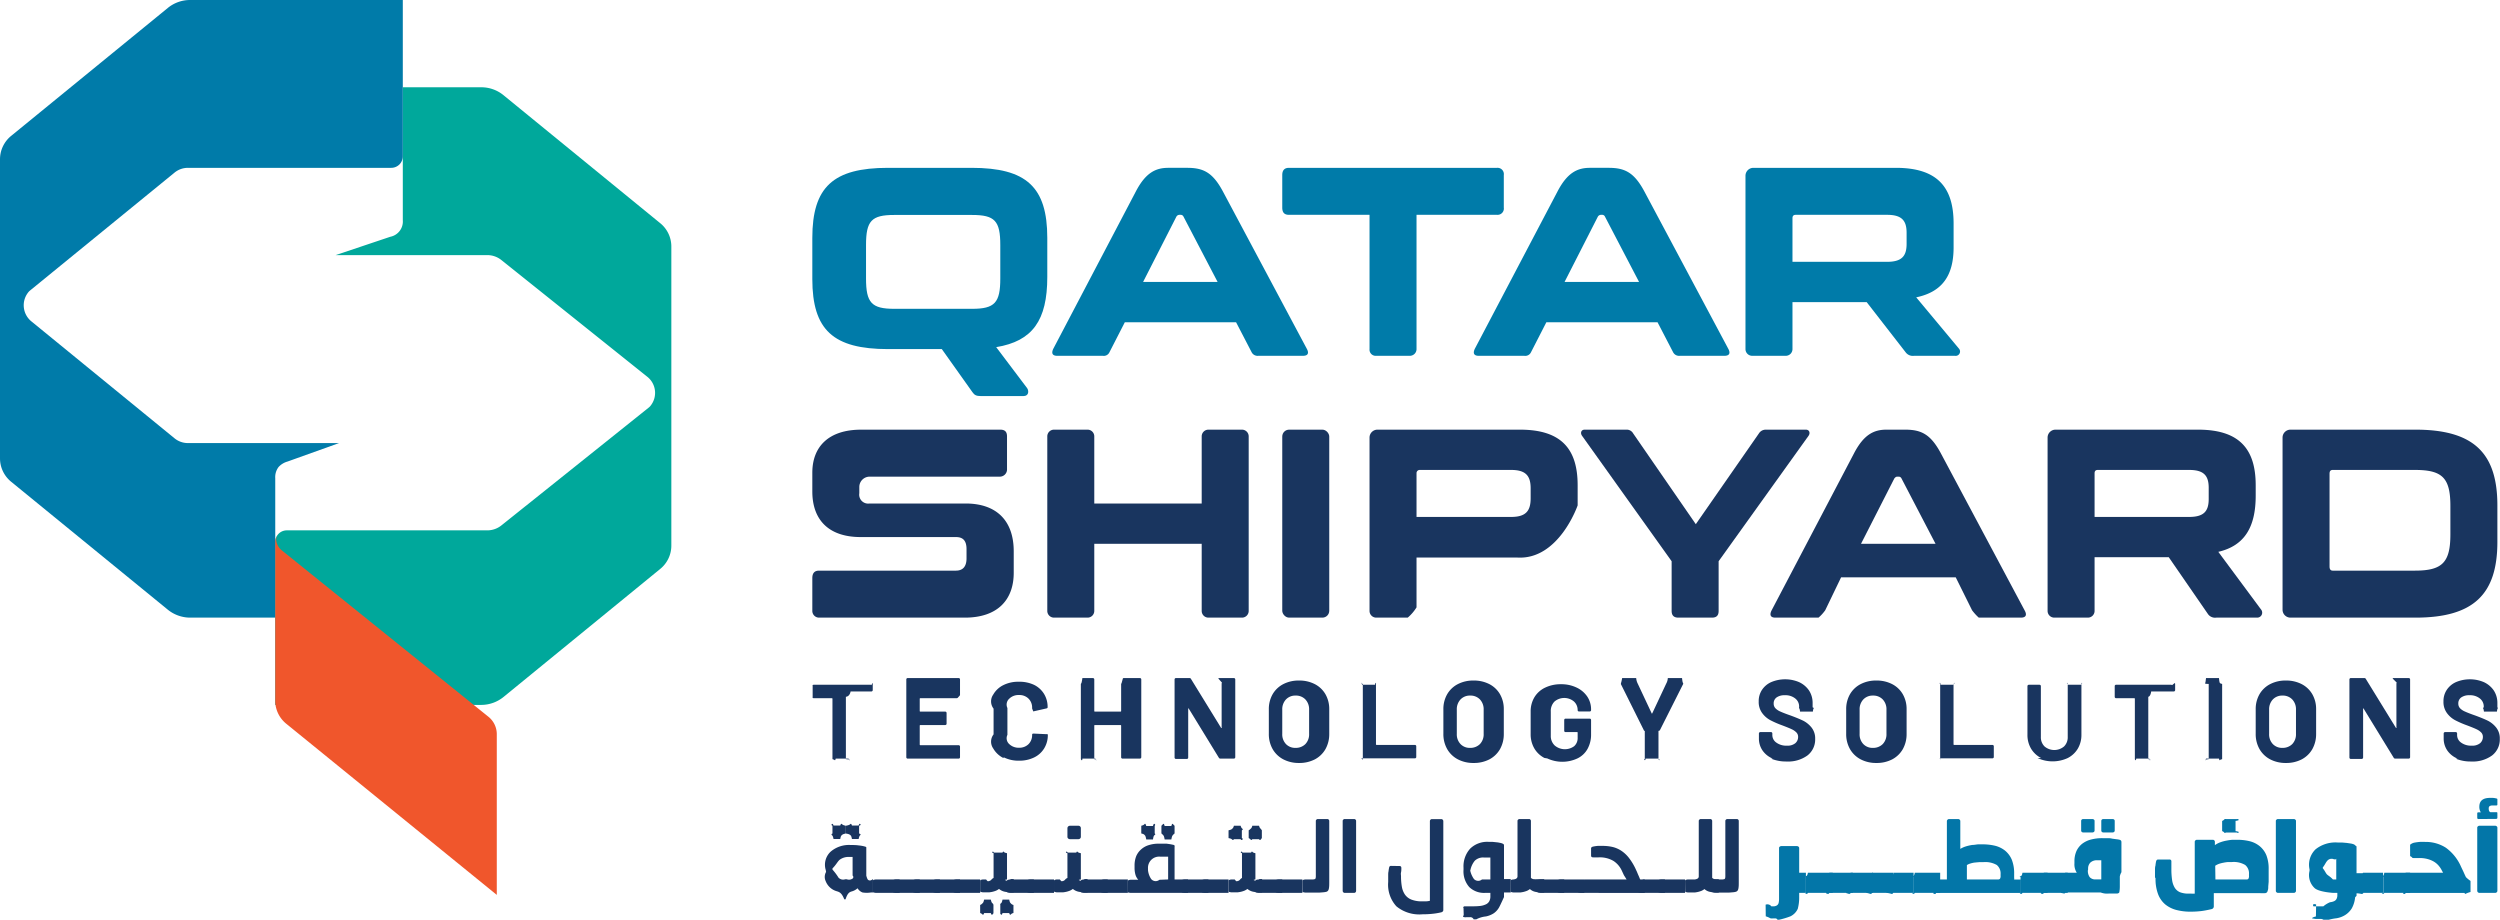 <svg xmlns="http://www.w3.org/2000/svg" viewBox="0 0 372.39 137"><defs><style>.cls-1{fill:#19355f;}.cls-2{fill:#007ba9;}.cls-3{fill:#0376a8;}.cls-4{fill:#00a89b;}.cls-5{fill:#f0562c;}</style></defs><title>Asset 1</title><g id="Layer_2" data-name="Layer 2"><g id="Layer_1-2" data-name="Layer 1"><path class="cls-1" d="M129.94,101.74a.2.2,0,0,1,.06.14v.92a.21.21,0,0,1-.2.2h-3.1s-.09.73-.7.79v9.29c.61.06.59.1.56.14s-.09.06-.15-.22h-1.93c-.06.28-.11.26-.14.22a2.05,2.05,0,0,0-.34-.14v-9a.09.09,0,0,0-.08-.08h-2.73a.2.2,0,0,1-.14-.06.22.22,0,0,1,0-.14v-1.6a.22.22,0,0,1,0-.14.2.2,0,0,1,.14-.06h8.47a.18.18,0,0,1,.14.06"></path><path class="cls-1" d="M142.66,103.94a.2.2,0,0,1-.14.06h-5.44a.09.09,0,0,0-.08.08v1.84a.09.09,0,0,0,.08.08h3.71a.2.2,0,0,1,.15.06.18.18,0,0,1,.06.14v1.6a.18.18,0,0,1-.06.14.2.2,0,0,1-.15.06h-3.71a.09.09,0,0,0-.08.08v2.84a.09.09,0,0,0,.08.08h5.71a.21.21,0,0,1,.21.21v1.58a.2.2,0,0,1-.06.15.18.18,0,0,1-.14.06h-7.6a.18.18,0,0,1-.14-.06.2.2,0,0,1-.06-.15V101.21a.2.2,0,0,1,.06-.15.18.18,0,0,1,.14-.06h7.6a.18.18,0,0,1,.14.06.2.2,0,0,1,.06.15v2.28a.18.18,0,0,1-.06.14"></path><path class="cls-1" d="M149.46,112.91a3.58,3.58,0,0,1-1.51-1.42,1.76,1.76,0,0,1,.05-2.1v-3.83a1.76,1.76,0,0,1-.05-2.1,3.5,3.5,0,0,1,1.51-1.41,4.93,4.93,0,0,1,2.27-.5A5.12,5.12,0,0,1,154,102a3.6,3.6,0,0,1,1.51,1.35,3.73,3.73,0,0,1,.54,2c0,.1-.07.16-.2.18l-1.94.44h0c-.11-.32-.17-.38-.17-.51a1.87,1.87,0,0,0-.54-1.4,1.9,1.9,0,0,0-1.41-.53,1.94,1.94,0,0,0-1.44.53,1.18,1.18,0,0,0-.29,1.4v4a1.17,1.17,0,0,0,.29,1.39,2,2,0,0,0,1.44.53,1.94,1.94,0,0,0,1.41-.53,1.88,1.88,0,0,0,.54-1.39c0-.13.07-.19.2-.19l1.94.09a.19.19,0,0,1,.14,0,.14.14,0,0,1,.06.11,3.77,3.77,0,0,1-.54,2,3.56,3.56,0,0,1-1.51,1.36,5,5,0,0,1-2.24.48,4.93,4.93,0,0,1-2.27-.5"></path><path class="cls-1" d="M167.26,101.06a.18.18,0,0,1,.14-.06h2.39a.21.21,0,0,1,.21.21v11.58a.21.21,0,0,1-.21.21h-2.58a.2.2,0,0,1-.15-.06.2.2,0,0,1-.06-.14v-4.72a.09.09,0,0,0-.08-.08h-3.84a.09.09,0,0,0-.08.08v5s.35.1.31.14-.08.06-.14-.22h-1.94c0,.28-.1.26-.14.22l-.09-.14v-11.2s.06-.1.09-.14a5.93,5.93,0,0,0,.14-.74h1.56a.21.21,0,0,1,.21.21v4.71a.09.09,0,0,0,.08.08h3.84a.09.09,0,0,0,.08-.08v-4a.2.2,0,0,1,.06-.14"></path><path class="cls-1" d="M181.47,101.06a.2.2,0,0,1,.14-.06h2.18a.21.21,0,0,1,.21.21v11.58a.21.21,0,0,1-.21.21h-2a.26.26,0,0,1-.24-.14l-4.49-7.33s0,0-.07,0,0,0,0,.08l0,7.23a.2.2,0,0,1-.06.15.2.2,0,0,1-.14.06h-1.62a.21.21,0,0,1-.21-.21V101.21a.21.21,0,0,1,.21-.21h2a.24.24,0,0,1,.24.14l4.49,7.3s0,0,.07,0,0,0,0-.07l0-6.53a.2.2,0,0,1,.06-.14"></path><path class="cls-1" d="M194.45,110.83a2.09,2.09,0,0,0,.55-1.52v-3.59a2.13,2.13,0,0,0-.55-1.53,1.93,1.93,0,0,0-1.46-.58,1.9,1.9,0,0,0-1.44.58,2.13,2.13,0,0,0-.55,1.53v3.59a2.09,2.09,0,0,0,.55,1.52,1.89,1.89,0,0,0,1.44.57,2,2,0,0,0,1.46-.57m-3.31,2.27a3.94,3.94,0,0,1-1.58-1.53,4.51,4.51,0,0,1-.56-2.26v-3.66a4.42,4.42,0,0,1,.56-2.23,3.89,3.89,0,0,1,1.58-1.51,4.94,4.94,0,0,1,2.35-.54,5,5,0,0,1,2.37.54,3.89,3.89,0,0,1,1.58,1.51,4.42,4.42,0,0,1,.56,2.23v3.66a4.57,4.57,0,0,1-.56,2.27,3.94,3.94,0,0,1-1.58,1.53,5,5,0,0,1-2.37.54,4.94,4.94,0,0,1-2.35-.55"></path><path class="cls-1" d="M203.06,113.22a.18.18,0,0,1-.06-.14v-11.2s-.3-.1-.26-.14.09-.06.14.26h1.94c.06-.32.1-.3.14-.26a.25.25,0,0,1,0,.14v9a.09.09,0,0,0,.08.08h5.71a.2.2,0,0,1,.15.06.18.18,0,0,1,.06.14v1.6a.18.18,0,0,1-.06.14.2.2,0,0,1-.15.06h-7.91a.2.2,0,0,1-.14-.06"></path><path class="cls-1" d="M220.45,110.83a2.09,2.09,0,0,0,.55-1.52v-3.59a2.13,2.13,0,0,0-.55-1.53,1.93,1.93,0,0,0-1.46-.58,1.9,1.9,0,0,0-1.44.58,2.13,2.13,0,0,0-.55,1.53v3.59a2.09,2.09,0,0,0,.55,1.52,1.89,1.89,0,0,0,1.44.57,2,2,0,0,0,1.46-.57m-3.31,2.27a3.94,3.94,0,0,1-1.58-1.53,4.51,4.51,0,0,1-.56-2.26v-3.66a4.42,4.42,0,0,1,.56-2.23,3.89,3.89,0,0,1,1.58-1.51,4.94,4.94,0,0,1,2.35-.54,5,5,0,0,1,2.37.54,3.89,3.89,0,0,1,1.58,1.51,4.42,4.42,0,0,1,.56,2.23v3.66a4.57,4.57,0,0,1-.56,2.27,3.94,3.94,0,0,1-1.58,1.53,5,5,0,0,1-2.37.54,4.94,4.94,0,0,1-2.35-.55"></path><path class="cls-1" d="M230.05,112.9a3.72,3.72,0,0,1-1.51-1.43,4.16,4.16,0,0,1-.54-2.13V106a4.09,4.09,0,0,1,.56-2.14,3.74,3.74,0,0,1,1.59-1.43,5.29,5.29,0,0,1,2.37-.51,5.22,5.22,0,0,1,2.33.5,3.91,3.91,0,0,1,1.59,1.35,3.41,3.41,0,0,1,.56,1.9v.11a.18.18,0,0,1-.06.14.2.2,0,0,1-.15.06H235.2a.2.2,0,0,1-.14-.06.18.18,0,0,1-.06-.14v0a1.71,1.71,0,0,0-.54-1.28,2.25,2.25,0,0,0-2.91,0A2,2,0,0,0,231,106v3.6a1.92,1.92,0,0,0,.59,1.45,2.34,2.34,0,0,0,2.89.1,1.6,1.6,0,0,0,.52-1.27v-.75a.07.07,0,0,0-.08-.08h-1.74a.18.18,0,0,1-.13-.06.25.25,0,0,1-.05-.15v-1.58a.25.25,0,0,1,.05-.15.18.18,0,0,1,.13-.06h3.64a.18.18,0,0,1,.13.06.25.25,0,0,1,.05.15v2.11a4.38,4.38,0,0,1-.53,2.19,3.41,3.41,0,0,1-1.5,1.41,5.31,5.31,0,0,1-4.5,0"></path><path class="cls-1" d="M244.93,113.21s-.06-.09.07-.15v-4.19c-.13,0-.13-.07-.14-.1l-3.41-6.85a.22.22,0,0,1,0-.1c0-.09.06-.14.18-.82h2.09a2.14,2.14,0,0,0,.23.83l2.07,4.41c0,.07.07.07.1,0l2.07-4.41a1.84,1.84,0,0,0,.24-.83h2.12c.07.68.13.7.15.74a.19.19,0,0,1,0,.18l-3.45,6.85s0,.06-.21.1v4.19c.19.06.17.11.14.15s-.09.05-.15-.21h-1.92c0,.26-.1.24-.14.21"></path><path class="cls-1" d="M264.07,113a3.39,3.39,0,0,1-1.53-1.21A3.13,3.13,0,0,1,262,110v-.75a.21.21,0,0,1,.2-.2h1.61a.16.16,0,0,1,.13.06.18.18,0,0,1,.06.14v.25a1.36,1.36,0,0,0,.59,1.11,2.48,2.48,0,0,0,1.58.46,1.82,1.82,0,0,0,1.26-.37,1.22,1.22,0,0,0,.41-.92.93.93,0,0,0-.25-.67,2.33,2.33,0,0,0-.69-.48c-.29-.14-.76-.33-1.39-.57a14.59,14.59,0,0,1-1.8-.78,3.61,3.61,0,0,1-1.24-1.09,2.76,2.76,0,0,1-.5-1.7,3,3,0,0,1,.49-1.73,3.2,3.2,0,0,1,1.36-1.15,5.33,5.33,0,0,1,4.17,0,3.64,3.64,0,0,1,1.48,1.25,3.36,3.36,0,0,1,.53,1.87v.63s.22.1.18.14-.09.06-.14.5h-1.91c-.05-.44-.1-.46-.14-.5s0-.14,0-.14v-.13a1.5,1.5,0,0,0-.57-1.18,2.31,2.31,0,0,0-1.57-.49,2,2,0,0,0-1.22.33,1.07,1.07,0,0,0-.43.91,1,1,0,0,0,.25.69,2.24,2.24,0,0,0,.77.51q.5.23,1.56.6c.78.29,1.4.55,1.85.77a3.82,3.82,0,0,1,1.21,1,2.59,2.59,0,0,1,.54,1.7,3,3,0,0,1-1.15,2.46,4.87,4.87,0,0,1-3.1.9,5.88,5.88,0,0,1-2.31-.42"></path><path class="cls-1" d="M280.45,110.83a2.09,2.09,0,0,0,.55-1.52v-3.59a2.13,2.13,0,0,0-.55-1.53,1.93,1.93,0,0,0-1.46-.58,1.9,1.9,0,0,0-1.44.58,2.13,2.13,0,0,0-.55,1.53v3.59a2.09,2.09,0,0,0,.55,1.52,1.89,1.89,0,0,0,1.44.57,2,2,0,0,0,1.46-.57m-3.31,2.27a3.94,3.94,0,0,1-1.58-1.53,4.51,4.51,0,0,1-.56-2.26v-3.66a4.42,4.42,0,0,1,.56-2.23,3.89,3.89,0,0,1,1.58-1.51,4.94,4.94,0,0,1,2.35-.54,5,5,0,0,1,2.37.54,3.89,3.89,0,0,1,1.58,1.51,4.42,4.42,0,0,1,.56,2.23v3.66a4.57,4.57,0,0,1-.56,2.27,3.94,3.94,0,0,1-1.58,1.53,5,5,0,0,1-2.37.54,4.94,4.94,0,0,1-2.35-.55"></path><path class="cls-1" d="M289.06,113.22a.18.18,0,0,1-.06-.14v-11.2s-.11-.1-.07-.14.09-.06.14.26H291c.06-.32.1-.3.14-.26s-.15.14-.15.14v9a.09.09,0,0,0,.08.08h5.71a.2.2,0,0,1,.15.06.18.18,0,0,1,.06.14v1.6a.18.18,0,0,1-.06.14.2.2,0,0,1-.15.06h-7.72a.2.2,0,0,1-.14-.06"></path><path class="cls-1" d="M304.05,112.92a3.72,3.72,0,0,1-1.51-1.4,4,4,0,0,1-.54-2.08V102.2a.21.21,0,0,1,.2-.2h1.6a.2.2,0,0,1,.14.06.18.18,0,0,1,.06.14v7.57a1.9,1.9,0,0,0,.55,1.42,2.25,2.25,0,0,0,2.9,0,1.9,1.9,0,0,0,.55-1.42v-7.89s-.16-.1-.12-.14.09-.06.14.26H310c.06-.32.1-.3.14-.26s-.1.14-.1.14v7.56a4,4,0,0,1-.54,2.08,3.72,3.72,0,0,1-1.51,1.4,5.36,5.36,0,0,1-4.48,0"></path><path class="cls-1" d="M323.94,101.74a.2.2,0,0,1,.06.14v.92a.21.21,0,0,1-.2.2h-3.37s-.08.73-.43.79v9.29c.35.06.33.1.29.14s-.09.06-.14-.22h-1.94c-.06.28-.1.26-.14.22a.43.43,0,0,1-.07-.14v-9a.09.09,0,0,0-.08-.08h-2.73a.16.16,0,0,1-.13-.06.18.18,0,0,1-.06-.14v-1.6a.18.18,0,0,1,.06-.14.16.16,0,0,1,.13-.06h8.2a.2.2,0,0,1,.15.06"></path><path class="cls-1" d="M328.46,113.22s-.06-.08.54-.14v-11.2c-.6,0-.58-.1-.54-.14s.08-.06.14-.74h1.93c.06.68.11.7.15.74s.05.09.32.14v11.2c-.27.06-.29.1-.32.14s-.09.06-.15-.22H328.6c-.06.28-.11.26-.14.22"></path><path class="cls-1" d="M341.45,110.83a2.09,2.09,0,0,0,.55-1.52v-3.59a2.13,2.13,0,0,0-.55-1.53,1.93,1.93,0,0,0-1.46-.58,1.9,1.9,0,0,0-1.44.58,2.13,2.13,0,0,0-.55,1.53v3.59a2.09,2.09,0,0,0,.55,1.52,1.89,1.89,0,0,0,1.44.57,2,2,0,0,0,1.46-.57m-3.31,2.27a3.94,3.94,0,0,1-1.58-1.53,4.51,4.51,0,0,1-.56-2.26v-3.66a4.42,4.42,0,0,1,.56-2.23,3.89,3.89,0,0,1,1.58-1.51,4.94,4.94,0,0,1,2.35-.54,5,5,0,0,1,2.37.54,3.89,3.89,0,0,1,1.58,1.51,4.42,4.42,0,0,1,.56,2.23v3.66a4.57,4.57,0,0,1-.56,2.27,3.94,3.94,0,0,1-1.58,1.53,5,5,0,0,1-2.37.54,4.94,4.94,0,0,1-2.35-.55"></path><path class="cls-1" d="M356.39,101.06a.17.17,0,0,1,.14-.06h2.26a.21.21,0,0,1,.21.21v11.58a.21.21,0,0,1-.21.21h-2a.26.26,0,0,1-.24-.14l-4.49-7.33s0,0-.06,0,0,0,0,.08l0,7.23a.21.21,0,0,1-.07.15.2.2,0,0,1-.14.06h-1.62a.21.21,0,0,1-.21-.21V101.21a.21.21,0,0,1,.21-.21h2a.24.24,0,0,1,.24.14l4.49,7.3s0,0,.06,0,0,0,0-.07l0-6.53a.2.2,0,0,1,.06-.14"></path><path class="cls-1" d="M366.07,113a3.39,3.39,0,0,1-1.53-1.21A3.13,3.13,0,0,1,364,110v-.75a.21.21,0,0,1,.2-.2h1.61a.16.16,0,0,1,.13.06.18.18,0,0,1,.06.14v.25a1.36,1.36,0,0,0,.59,1.11,2.48,2.48,0,0,0,1.58.46,1.82,1.82,0,0,0,1.26-.37,1.22,1.22,0,0,0,.41-.92.93.93,0,0,0-.25-.67,2.33,2.33,0,0,0-.69-.48c-.29-.14-.76-.33-1.39-.57a14.59,14.59,0,0,1-1.8-.78,3.61,3.61,0,0,1-1.24-1.09,2.76,2.76,0,0,1-.5-1.7,3,3,0,0,1,.49-1.73,3.2,3.2,0,0,1,1.36-1.15,5.33,5.33,0,0,1,4.17,0,3.64,3.64,0,0,1,1.48,1.25,3.36,3.36,0,0,1,.53,1.87v.63s.11.1.07.14-.08.06-.14.5H370c-.06-.44-.1-.46-.14-.5s.11-.14.11-.14v-.13a1.5,1.5,0,0,0-.57-1.18,2.31,2.31,0,0,0-1.57-.49,2,2,0,0,0-1.22.33,1.07,1.07,0,0,0-.43.91,1,1,0,0,0,.25.69,2.24,2.24,0,0,0,.77.51q.5.23,1.56.6c.78.29,1.4.55,1.85.77a3.82,3.82,0,0,1,1.21,1,2.59,2.59,0,0,1,.54,1.7,3,3,0,0,1-1.15,2.46,4.87,4.87,0,0,1-3.1.9,5.88,5.88,0,0,1-2.31-.42"></path><path class="cls-2" d="M129,41.49c0,3.6.82,4.51,4.2,4.51h11.6c3.38,0,4.2-.91,4.2-4.51v-5c0-3.6-.82-4.47-4.2-4.47H133.2c-3.38,0-4.2.87-4.2,4.47ZM144.72,25C152.89,25,156,27.85,156,35.44v5.82c0,6.47-2.2,9.56-7.61,10.45L153,57.82c.24.33.32,1.18-.57,1.18h-6.27c-.77,0-1-.16-1.3-.57L140.29,52h-8C124.11,52,121,49.15,121,41.56V35.44C121,27.85,124.11,25,132.28,25Z"></path><path class="cls-2" d="M170.27,42h11.1l-5.08-9.73a.45.45,0,0,0-.42-.27h-.19a.53.53,0,0,0-.45.27Zm6.57-17c2.4,0,3.8.68,5.32,3.52l12.48,23.4c.36.64.24,1.08-.56,1.08h-6.64a1,1,0,0,1-1-.53L184.12,48H167.55l-2.29,4.47a.93.93,0,0,1-1,.53h-6.79c-.76,0-.88-.44-.56-1.08l12.28-23.4c1.48-2.84,3-3.52,4.84-3.52Z"></path><path class="cls-2" d="M223,25a.94.94,0,0,1,1,1.08v4.84A.94.94,0,0,1,223,32H211V52a1,1,0,0,1-1,1H205a.92.92,0,0,1-1-1V32H192c-.71,0-1-.37-1-1.08V26.08c0-.71.32-1.08,1-1.08Z"></path><path class="cls-2" d="M233.05,42h11.1l-5.08-9.73a.44.44,0,0,0-.42-.27h-.18a.55.55,0,0,0-.46.27Zm6.57-17c2.4,0,3.8.68,5.32,3.52l12.48,23.4c.36.64.24,1.08-.56,1.08h-6.64a1,1,0,0,1-1-.53L246.9,48H230.34l-2.29,4.47a.94.94,0,0,1-1,.53h-6.79c-.76,0-.88-.44-.56-1.08L232,28.52c1.48-2.84,3-3.52,4.84-3.52Z"></path><path class="cls-2" d="M267,39h14.09c2.19,0,2.91-.85,2.91-2.67V34.67c0-1.82-.72-2.67-2.91-2.67H267.48c-.32,0-.48.16-.48.5Zm15.41-14c6.16,0,8.59,2.88,8.59,8.28v3.57c0,4.11-1.62,6.62-5.57,7.44l6.36,7.63A.65.65,0,0,1,291.2,53h-6.08a1.33,1.33,0,0,1-1.26-.52L278.05,45H267v7a1,1,0,0,1-1,1h-5a1,1,0,0,1-1-1V26.18A1.18,1.18,0,0,1,261.18,25Z"></path><path class="cls-1" d="M149,64c.71,0,1,.34,1,1v5A1.07,1.07,0,0,1,148.94,71h-19.4A1.54,1.54,0,0,0,128,72.54v.93A1.33,1.33,0,0,0,129.51,75h14.32c4.65,0,7.17,2.6,7.17,7.12v3.2c0,4-2.37,6.68-7.29,6.68H122a1,1,0,0,1-1-1V86.11c0-.77.36-1.11,1-1.11h20.38c1.11,0,1.59-.68,1.59-1.84V81.79c0-1.19-.48-1.79-1.55-1.79H128.21c-4.69,0-7.21-2.48-7.21-6.8V70.41c0-3.85,2.4-6.41,7.29-6.41Z"></path><path class="cls-1" d="M162,64a1,1,0,0,1,1,1V75h16V65a1,1,0,0,1,1-1h5a1,1,0,0,1,1,1V91a1,1,0,0,1-1,1h-5a1,1,0,0,1-1-1V81H163V91a1,1,0,0,1-1,1h-5a1,1,0,0,1-1-1V65a1,1,0,0,1,1-1Z"></path><rect class="cls-1" x="191" y="64" width="7" height="28" rx="1.02"></rect><path class="cls-1" d="M211,77h14.09c2.19,0,2.91-.88,2.91-2.78V72.74c0-1.86-.72-2.74-2.91-2.74H211.47a.47.47,0,0,0-.47.47Zm15.41-13c6.16,0,8.59,2.88,8.59,8.28v3s-2.8,8.15-9,7.77H211v7.42A6.46,6.46,0,0,1,209.69,92H205a1,1,0,0,1-1-1V65.18A1.18,1.18,0,0,1,205.18,64Z"></path><path class="cls-1" d="M242.27,64a1.09,1.09,0,0,1,1,.56l9.33,13.52L262,64.56A1.2,1.2,0,0,1,263,64h6c.5,0,.7.48.39.92L256,83.6V91c0,.68-.31,1-1,1h-5c-.7,0-1-.36-1-1V83.6L235.66,64.92c-.31-.44-.12-.92.38-.92Z"></path><path class="cls-1" d="M277.21,81h11.1l-5.07-9.73a.46.46,0,0,0-.42-.27h-.19c-.19,0-.3.08-.46.27Zm6.57-17c2.4,0,3.8.68,5.32,3.52l12.48,23.4c.36.64.24,1.08-.56,1.08h-6.27a7.41,7.41,0,0,1-1-1.1L291.32,86H274.24l-2.36,4.9a6,6,0,0,1-1,1.1h-6.43c-.76,0-.88-.44-.56-1.08l12.28-23.4c1.48-2.84,3-3.52,4.84-3.52Z"></path><path class="cls-1" d="M312,77h14.09c2.19,0,2.91-.85,2.91-2.67V72.67c0-1.82-.72-2.67-2.91-2.67H312.48c-.32,0-.48.16-.48.5Zm15.41-13c6.16,0,8.59,2.88,8.59,8.28v1.55c0,4.63-1.62,7.45-5.57,8.37l6.36,8.58A.74.74,0,0,1,336.2,92h-6.08a1.29,1.29,0,0,1-1.27-.59L323.05,83H312v8a1,1,0,0,1-1,1h-5a1,1,0,0,1-1-1V65.18A1.18,1.18,0,0,1,306.18,64Z"></path><path class="cls-1" d="M347,84.39c0,.41.16.61.48.61h12.23c4.09,0,5.29-1.21,5.29-5.42v-4.2c0-4.21-1.2-5.38-5.29-5.38H347.48c-.32,0-.48.16-.48.57ZM359.8,64c8.66,0,12.2,3.48,12.2,11.28v5.44c0,7.8-3.54,11.28-12.2,11.28H341.18A1.18,1.18,0,0,1,340,90.82V65.18A1.18,1.18,0,0,1,341.18,64Z"></path><path class="cls-1" d="M126,123c.54-.1.58-.18.65-.24s.16-.1.25.21h1c.1-.31.18-.28.25-.21s.09.14-.18.24v1.16c.27.09.24.16.18.23s-.15.09-.25.58h-1c-.09-.49-.17-.52-.25-.58s-.11-.14-.65-.23Zm-2,6.53a8.08,8.08,0,0,1,.9,1.2.94.94,0,0,0,1,.24h.23a.89.89,0,0,0,.78-.05.29.29,0,0,0,.09-.5v-2.77c.13,0,0,0-.14,0h-.38a2.16,2.16,0,0,0-1.41.42c-.33.29-.5.71-1.07,1.29Zm0-6.53c-.2-.1-.16-.18-.09-.24s.15-.1.25.21h1c.1-.31.18-.28.26-.21s.11.14.56.24v1.16c-.45.09-.49.16-.57.23s-.16.09-.25.58h-1c-.1-.49-.19-.52-.25-.58s-.11-.14.09-.23Zm-1,6.59a2.66,2.66,0,0,1,.72-2.72,4.18,4.18,0,0,1,3-1c.38,0,.78,0,1.18.06a5,5,0,0,1,.94.17.41.41,0,0,1,.2.1s0,.18,0,.18v4.05s.13.54.28.64.39.15.71-.13h0v2h-.29a4.1,4.1,0,0,1-1.26,0,1.48,1.48,0,0,1-.74-.63,2.08,2.08,0,0,1-.79.45c-.33.1-.67.15-1,1.2h-.19c-.41-1.05-.8-1.1-1.17-1.22a2.49,2.49,0,0,1-1.6-1.49,1.49,1.49,0,0,1,.06-1.37Z"></path><path class="cls-1" d="M130.52,133a1.41,1.41,0,0,1-.35-.05c-.11,0-.17-.07-.17-.14v-1.62c0-.05.06-.1.17-.14a1.41,1.41,0,0,1,.35-.05H134v2Z"></path><path class="cls-1" d="M133.52,133a1.41,1.41,0,0,1-.35-.05c-.11,0-.17-.07-.17-.14v-1.62c0-.05.06-.1.17-.14a1.41,1.41,0,0,1,.35-.05H137v2Z"></path><path class="cls-1" d="M136.52,133a1.41,1.41,0,0,1-.35-.05c-.11,0-.17-.07-.17-.14v-1.62c0-.05.06-.1.17-.14a1.41,1.41,0,0,1,.35-.05H140v2Z"></path><path class="cls-1" d="M139.52,133a1.41,1.41,0,0,1-.35-.05c-.11,0-.17-.07-.17-.14v-1.62c0-.05.06-.1.17-.14a1.41,1.41,0,0,1,.35-.05H143v2Z"></path><path class="cls-1" d="M142.52,133a1.41,1.41,0,0,1-.35-.05c-.11,0-.17-.07-.17-.14v-1.62c0-.05.06-.1.17-.14a1.41,1.41,0,0,1,.35-.05H146v2Z"></path><path class="cls-1" d="M149,134.8a.21.21,0,0,1,.09-.24c.07-.06.15-.1.24-.56h1c.09.46.18.5.24.56a.67.67,0,0,0,.39.24V136a.65.65,0,0,0-.39.21c-.06.07-.15.1-.24-.2h-1c-.09.3-.17.27-.24.2s-.12-.13-.09-.21Zm-3,0a.81.81,0,0,0,.34-.24c.07-.06.15-.1.25-.56h1c.1.46.19.5.26.56a.38.38,0,0,1,.13.24V136a.36.36,0,0,1-.14.21c-.08.07-.16.1-.25-.2h-1c-.1.3-.18.27-.25.2A.75.75,0,0,0,146,136Zm0-3.61c0-.05.05-.1.16-.14a1.06,1.06,0,0,1,.31-.05h.42s.18.27.28.27a1.07,1.07,0,0,0,.27-.07.71.71,0,0,0,.22-.15.81.81,0,0,1,.34-.27v-3.69c-.25-.08-.23-.15-.17-.2s.12-.08.21.11h1.29c.08-.19.15-.16.2-.11s.08.12.47.2V131c-.36.05-.31.09-.23.12a1.07,1.07,0,0,0,.27.09l.29,0c.09,0,.24-.27.24-.27H151v2h-.17a5.82,5.82,0,0,1-1.09-.1,1.91,1.91,0,0,1-.93-.43,2.13,2.13,0,0,1-.44.26,4.16,4.16,0,0,1-.5.16,4.89,4.89,0,0,1-.53.09l-.49,0h-.38a1.06,1.06,0,0,1-.31-.05c-.11,0-.16-.08-.16-.14Z"></path><path class="cls-1" d="M150.52,133a1.41,1.41,0,0,1-.35-.05c-.11,0-.17-.07-.17-.14v-1.62c0-.05.06-.1.17-.14a1.41,1.41,0,0,1,.35-.05H154v2Z"></path><path class="cls-1" d="M153.52,133a1.41,1.41,0,0,1-.35-.05c-.11,0-.17-.07-.17-.14v-1.62c0-.05.06-.1.17-.14a1.41,1.41,0,0,1,.35-.05H157v2Z"></path><path class="cls-1" d="M159,123.37a.36.36,0,0,1,.11-.26.4.4,0,0,1,.27-.11h1.27a.36.36,0,0,1,.25.11.35.35,0,0,1,.1.26v1.27a.33.33,0,0,1-.1.25.37.37,0,0,1-.27.11h-1.25a.39.39,0,0,1-.28-.11.33.33,0,0,1-.1-.25Zm-2,7.82c0-.05.05-.1.16-.14a1.06,1.06,0,0,1,.31-.05h.4s.19.27.29.27a1.19,1.19,0,0,0,.27-.07.66.66,0,0,0,.21-.15.78.78,0,0,1,.36-.27v-3.69c-.27-.08-.24-.15-.19-.2s.13-.08.22.11h1.29c.08-.19.14-.16.2-.11s.08.12.48.2V131c-.37.05-.32.09-.24.12a1.07,1.07,0,0,0,.27.09,1.43,1.43,0,0,0,.29,0c.09,0,.24-.27.24-.27H162v2h-.17a6,6,0,0,1-1.1-.1,1.92,1.92,0,0,1-.92-.43,2.13,2.13,0,0,1-.44.26,4.16,4.16,0,0,1-.5.16,4.89,4.89,0,0,1-.53.09l-.49,0h-.38a1.06,1.06,0,0,1-.31-.05c-.11,0-.16-.08-.16-.14Z"></path><path class="cls-1" d="M161.52,133a1.41,1.41,0,0,1-.35-.05c-.11,0-.17-.07-.17-.14v-1.62c0-.05.06-.1.17-.14a1.41,1.41,0,0,1,.35-.05H165v2Z"></path><path class="cls-1" d="M164.52,133a1.41,1.41,0,0,1-.35-.05c-.11,0-.17-.07-.17-.14v-1.62c0-.05.06-.1.17-.14a1.41,1.41,0,0,1,.35-.05H168v2Z"></path><path class="cls-1" d="M173,123a2.58,2.58,0,0,0,.24-.25c.07-.06.15-.09.24.29h1c.1-.38.18-.35.24-.29a1.32,1.32,0,0,0,.24.25v1.15a1.35,1.35,0,0,0-.24.23c-.06.07-.14.1-.24.66h-1c-.09-.56-.17-.59-.24-.66s-.11-.14-.24-.23Zm1,8v-3.39c-.47,0-.79,0-1.14,0a1.66,1.66,0,0,0-1.86,1.72v.27a2.88,2.88,0,0,0,.47,1.33.87.87,0,0,0,1.23.12Zm-4-8c.39-.1.42-.18.49-.25s.15-.09.25.29h1c.1-.38.19-.35.26-.29s.11.15,0,.25v1.15c.13.09.09.17,0,.23s-.17.1-.26.66h-1c-.1-.56-.18-.59-.25-.66s-.1-.14-.49-.23Zm-2,8.23c0-.05.05-.1.16-.14a1.12,1.12,0,0,1,.31-.05h1.08a1.92,1.92,0,0,1-.41-.72,3.8,3.8,0,0,1-.14-1.09v-.28a3.73,3.73,0,0,1,.25-1.43,2.8,2.8,0,0,1,.73-1,3,3,0,0,1,1.12-.63,4.69,4.69,0,0,1,1.45-.22l.61,0,.61,0,.56.08.44.09a.36.36,0,0,1,.19.11.36.36,0,0,1,0,.19V131h2v2h-8.53a1.12,1.12,0,0,1-.31-.05c-.11,0-.16-.08-.16-.14Z"></path><path class="cls-1" d="M176.52,133a1.41,1.41,0,0,1-.35-.05c-.11,0-.17-.07-.17-.14v-1.62c0-.05.06-.1.17-.14a1.41,1.41,0,0,1,.35-.05H180v2Z"></path><path class="cls-1" d="M179.52,133a1.41,1.41,0,0,1-.35-.05c-.11,0-.17-.07-.17-.14v-1.62c0-.05.06-.1.17-.14a1.41,1.41,0,0,1,.35-.05H183v2Z"></path><path class="cls-1" d="M186,123.68a1.26,1.26,0,0,0,.3-.24c.07-.06.15-.1.24-.44h1c.1.34.18.38.24.44a1.86,1.86,0,0,1,.18.24v1.16c-.08.09-.11.16-.18.23s-.14.09-.24-.07h-1c-.09.16-.17.13-.24.07a.91.91,0,0,0-.3-.23Zm-3,0c.45-.1.48-.18.55-.24s.15-.1.25-.44h1c.1.34.19.38.26.44s.11.14-.08.24v1.16c.19.09.15.16.08.23s-.17.09-.26-.07h-1c-.1.16-.18.13-.25.07s-.1-.14-.55-.23Zm0,7.51c0-.05.05-.1.16-.14a1.06,1.06,0,0,1,.31-.05h.45s.18.27.28.27a1.28,1.28,0,0,0,.28-.07.8.8,0,0,0,.21-.15.87.87,0,0,1,.31-.27v-3.69c-.22-.08-.19-.15-.14-.2s.13-.08.22.11h1.28c.08-.19.15-.16.2-.11s.08.12.44.2V131c-.33.05-.27.09-.19.12a1.14,1.14,0,0,0,.26.09l.29,0c.1,0,.25-.27.25-.27H188v2h-.17a5.82,5.82,0,0,1-1.09-.1,1.91,1.91,0,0,1-.93-.43,2.13,2.13,0,0,1-.44.26,4.16,4.16,0,0,1-.5.16,4.89,4.89,0,0,1-.53.09l-.49,0h-.38a1.06,1.06,0,0,1-.31-.05c-.11,0-.16-.08-.16-.14Z"></path><path class="cls-1" d="M187.52,133a1.41,1.41,0,0,1-.35-.05c-.11,0-.17-.07-.17-.14v-1.62c0-.05.06-.1.17-.14a1.41,1.41,0,0,1,.35-.05H191v2Z"></path><path class="cls-1" d="M190.52,133a1.41,1.41,0,0,1-.35-.05c-.11,0-.17-.07-.17-.14v-1.62c0-.05.06-.1.17-.14a1.41,1.41,0,0,1,.35-.05H194v2Z"></path><path class="cls-1" d="M194,131.19c0-.05.06-.1.16-.14a1.26,1.26,0,0,1,.33-.05h.91a1.18,1.18,0,0,0,.48-.06c.08-.05.12-.18.12-.41V122.3a.26.26,0,0,1,.09-.21.31.31,0,0,1,.22-.09h1.4a.29.29,0,0,1,.29.3v8.22c0,.28,0,.59,0,.93s0,.64-.06.93a.88.88,0,0,1-.1.26.53.53,0,0,1-.24.19,2.82,2.82,0,0,1-.46.08l-.63.05c-.22,0-.46,0-.7,0h-1.31a1.26,1.26,0,0,1-.33-.05c-.1,0-.16-.08-.16-.14Z"></path><path class="cls-1" d="M200,122.29a.25.25,0,0,1,.09-.2.28.28,0,0,1,.22-.09h1.38a.32.32,0,0,1,.23.09.28.28,0,0,1,.08.2V132.7a.37.37,0,0,1-.08.21.32.32,0,0,1-.23.09h-1.38a.28.28,0,0,1-.22-.09.32.32,0,0,1-.09-.21Z"></path><path class="cls-1" d="M208.47,129q.27,0,.27.3c0,.22,0,.44-.05.66s0,.4,0,.55a9,9,0,0,0,.12,1.54,3,3,0,0,0,.45,1.18,2.15,2.15,0,0,0,.95.76,4.19,4.19,0,0,0,1.64.27h.57a3.26,3.26,0,0,0,.57-.08c0-.49,0-.92,0-1.28s0-.76,0-1.18v-9.39a.32.32,0,0,1,.09-.23.31.31,0,0,1,.22-.09h1.38a.31.31,0,0,1,.22.09.32.32,0,0,1,.09.23v10.54c0,.14,0,.33,0,.58s0,.5,0,.77,0,.52,0,.77,0,.44,0,.58-.12.29-.33.33a9.61,9.61,0,0,1-1.34.22,13.88,13.88,0,0,1-1.44.07A5.37,5.37,0,0,1,208,135a4.77,4.77,0,0,1-1.22-3.62c0-.11,0-.25,0-.43s0-.36,0-.56,0-.4.05-.6a5.26,5.26,0,0,1,.08-.52.45.45,0,0,1,.09-.22.28.28,0,0,1,.22-.07Z"></path><path class="cls-1" d="M219,129.68a3.41,3.41,0,0,0,.55,1.25.87.87,0,0,0,1.2.07H222v-3.27c-.43,0-.73,0-1,0a1.77,1.77,0,0,0-1.32.48,3.18,3.18,0,0,0-.64,1.33Zm-1,5.58c-.14-.17.13-.26.13-.26h1.31a8.88,8.88,0,0,0,1.1-.06,2.77,2.77,0,0,0,.81-.24,1.09,1.09,0,0,0,.49-.46,1.51,1.51,0,0,0,.16-.76V133h-.78a3.17,3.17,0,0,1-2.37-.87,3.54,3.54,0,0,1-.85-2.57v-.31a3.92,3.92,0,0,1,1-2.85,3.63,3.63,0,0,1,2.75-1l.56,0,.58.06a3.42,3.42,0,0,1,.51.08,1.53,1.53,0,0,1,.39.11.58.58,0,0,1,.19.11.3.3,0,0,1,.05.18v5h1v2h-1v.68s-.5,1.11-.71,1.5a2.63,2.63,0,0,1-.82.92,3.38,3.38,0,0,1-1.17.47,3.87,3.87,0,0,0-1.43.43h-.39a.54.54,0,0,0-.54-.32l-.52,0a1.08,1.08,0,0,1-.32,0,.29.29,0,0,1-.2-.09c0-.05,0-.11.1-.19Z"></path><path class="cls-1" d="M225,131.19c0-.05.05-.1.15-.14a1.12,1.12,0,0,1,.31-.05h0a1.28,1.28,0,0,0,.28-.07.46.46,0,0,0,.21-.14.36.36,0,0,0,.09-.26V122.3a.26.26,0,0,1,.09-.21.31.31,0,0,1,.22-.09h1.4a.26.26,0,0,1,.21.09.29.29,0,0,1,.08.21v8.46a.68.68,0,0,0,.45.2,3.79,3.79,0,0,0,.53,0h1v2h-.17a5.61,5.61,0,0,1-1.07-.1,1.73,1.73,0,0,1-.89-.43,2.34,2.34,0,0,1-.43.26,4.16,4.16,0,0,1-.5.16,4.54,4.54,0,0,1-.51.09l-.48,0h-.49a1.12,1.12,0,0,1-.31-.05c-.1,0-.15-.08-.15-.14Z"></path><path class="cls-1" d="M229.52,133a1.41,1.41,0,0,1-.35-.05c-.11,0-.17-.07-.17-.14v-1.62c0-.05.06-.1.17-.14a1.41,1.41,0,0,1,.35-.05H233v2Z"></path><path class="cls-1" d="M232.52,133a1.41,1.41,0,0,1-.35-.05c-.11,0-.17-.07-.17-.14v-1.62c0-.05.06-.1.17-.14a1.41,1.41,0,0,1,.35-.05H236v2Z"></path><path class="cls-1" d="M235.52,133a1,1,0,0,1-.35-.06c-.11,0-.17-.09-.17-.13v-1.35s.57-.09.67-.13.22-.05.33-.33h6.29l-.4-.64-.29-.62a3.45,3.45,0,0,0-1.25-1.49,4,4,0,0,0-2.22-.54h-.37l-.43,0c-.21,0-.31-.06-.33-.24v-1.09c0-.15.12-.24.32-.28A6,6,0,0,1,238,126c.23,0,.47,0,.73,0a6.59,6.59,0,0,1,1.51.17,4.21,4.21,0,0,1,1.3.58,4.77,4.77,0,0,1,1.13,1.08,8.66,8.66,0,0,1,1,1.68l.19.42.12.29.15.34c.05.11.09.22.13.32a1.11,1.11,0,0,0,.11.2.41.41,0,0,0,.14.17c.05,0,.2-.24.2-.24H245v2Z"></path><path class="cls-1" d="M244.52,133a1.41,1.41,0,0,1-.35-.05c-.11,0-.17-.07-.17-.14v-1.62c0-.05.06-.1.17-.14a1.41,1.41,0,0,1,.35-.05H248v2Z"></path><path class="cls-1" d="M247.52,133a1.41,1.41,0,0,1-.35-.05c-.11,0-.17-.07-.17-.14v-1.62c0-.05.06-.1.17-.14a1.41,1.41,0,0,1,.35-.05H251v2Z"></path><path class="cls-1" d="M251,131.19c0-.05.05-.1.15-.14a1.12,1.12,0,0,1,.31-.05h1a1.28,1.28,0,0,0,.28-.07.55.55,0,0,0,.22-.14.4.4,0,0,0,.08-.26V122.3a.26.26,0,0,1,.09-.21.31.31,0,0,1,.22-.09h1.4a.26.26,0,0,1,.21.09.29.29,0,0,1,.08.21v8.46a.68.68,0,0,0,.45.2,3.79,3.79,0,0,0,.53,0h0v2h-.17a5.61,5.61,0,0,1-1.07-.1,1.73,1.73,0,0,1-.89-.43,2.34,2.34,0,0,1-.43.26,4.16,4.16,0,0,1-.5.16,4.54,4.54,0,0,1-.51.09l-.48,0h-.49a1.12,1.12,0,0,1-.31-.05c-.1,0-.15-.08-.15-.14Z"></path><path class="cls-1" d="M255,131.19c0-.05.05-.1.16-.14a1.26,1.26,0,0,1,.33-.05h.91a1.18,1.18,0,0,0,.48-.06c.08-.05.12-.18.12-.41V122.3a.26.26,0,0,1,.09-.21.31.31,0,0,1,.22-.09h1.4a.29.29,0,0,1,.29.3v8.22c0,.28,0,.59,0,.93s0,.64-.06.93a.88.88,0,0,1-.1.26.57.57,0,0,1-.25.19,2.49,2.49,0,0,1-.45.08l-.63.05c-.22,0-.46,0-.7,0h-1.31a1.26,1.26,0,0,1-.33-.05c-.11,0-.16-.08-.16-.14Z"></path><path class="cls-3" d="M263,134.76a.72.72,0,0,1,.85.24h-.15a4.85,4.85,0,0,0,.58,0,1,1,0,0,0,.41-.14.68.68,0,0,0,.24-.33,2.49,2.49,0,0,0,.07-.63v-7.58a.23.23,0,0,1,.1-.2.38.38,0,0,1,.25-.09h2.31a.38.38,0,0,1,.24.09.26.26,0,0,1,.1.2V130h1v3h-1v.53a6.68,6.68,0,0,1-.21,1.84,2.29,2.29,0,0,1-1.09,1.12A11.57,11.57,0,0,1,265,137h-.23a.36.36,0,0,0-.33-.2l-.35,0a1.12,1.12,0,0,1-.29,0c-.14,0-.21-.13-.78-.31Z"></path><path class="cls-3" d="M269.3,133c-.08.18-.17.16-.29.14s-.17-.06,0-.11V130.6c-.16,0-.1-.08,0-.1s.21-.05.29-.5H273v3Z"></path><path class="cls-3" d="M272.49,133c-.08.18-.18.16-.29.14s-.17-.06-.2-.11V130.6a.28.28,0,0,1,.2-.1c.11,0,.21-.05.29-.5H276v3Z"></path><path class="cls-3" d="M275.67,133c-.08.18-.18.16-.29.14s-.17-.06-.38-.11V130.6c.21,0,.27-.08.38-.1s.21-.05.29-.5H279v3Z"></path><path class="cls-3" d="M278.85,133c-.08.18-.17.16-.29.14A2.75,2.75,0,0,0,278,133V130.6a3.16,3.16,0,0,0,.56-.1c.12,0,.21-.05.29-.5H282v3Z"></path><path class="cls-3" d="M282,133c-.08.18-.18.16-.29.14A3.12,3.12,0,0,0,281,133V130.6a3.55,3.55,0,0,0,.75-.1c.11,0,.21-.05.29-.5h3v3Z"></path><path class="cls-3" d="M285.22,133c-.08.18-.17.16-.29.14s-.17-.06.07-.11V130.6c-.24,0-.18-.08-.07-.1s.21-.05.29-.5H289v3Z"></path><path class="cls-3" d="M297.65,131a.33.33,0,0,0,.26-.11.74.74,0,0,0,.09-.44v-.22a1.65,1.65,0,0,0-.56-1.38,3.45,3.45,0,0,0-2-.43l-.6,0-.67.06a3.58,3.58,0,0,0-.65.14,1.92,1.92,0,0,0-.54.24V131l.66,0h4Zm-9.65-.39c-.05-.05,0-.09.12-.11s.28.5.28.5H290v-8.68a.3.3,0,0,1,.11-.23.33.33,0,0,1,.23-.09h1.32a.36.36,0,0,1,.24.09.29.29,0,0,1,.1.23v4.13a3.44,3.44,0,0,1,.85-.38,6.83,6.83,0,0,1,.93-.21c.3,0,.59-.07.86-.09h.67a7.93,7.93,0,0,1,1.87.21,3.92,3.92,0,0,1,1.49.73,3.52,3.52,0,0,1,1,1.35,5.48,5.48,0,0,1,.35,2.08v.64a.53.53,0,0,1,0,.23h1v2H288.4c-.07.18-.17.16-.28.14s-.17-.06-.12-.11Z"></path><path class="cls-3" d="M301.26,133c-.08.18-.18.16-.29.14s-.17-.06,0-.11V130.6c-.2,0-.14-.08,0-.1s.21-.05.29-.5H305v3Z"></path><path class="cls-3" d="M304.44,133c-.08.18-.17.16-.29.14s-.17-.06-.15-.11V130.6s0-.08.15-.1.21-.05.29-.5H308v3Z"></path><path class="cls-3" d="M313,122.28a.27.27,0,0,1,.09-.2.34.34,0,0,1,.21-.08h1.4a.37.37,0,0,1,.21.08.27.27,0,0,1,.09.2v1.44a.28.28,0,0,1-.09.2.37.37,0,0,1-.21.08h-1.4a.34.34,0,0,1-.21-.08.28.28,0,0,1-.09-.2Zm-2,7.37a1.6,1.6,0,0,0,.27,1,1.08,1.08,0,0,0,.91.34H313v-2.85l-.3,0h-.32a1.42,1.42,0,0,0-1,.34,1.26,1.26,0,0,0-.34,1Zm-1-7.37a.27.27,0,0,1,.09-.2.34.34,0,0,1,.21-.08h1.39a.37.37,0,0,1,.21.08.25.25,0,0,1,.1.2v1.44a.26.26,0,0,1-.1.2.37.37,0,0,1-.21.08H310.3a.34.34,0,0,1-.21-.08.28.28,0,0,1-.09-.2Zm-3,8.32c.17,0,.22-.08.34-.11s.28-.49.28-.49h1.73a2.32,2.32,0,0,1-.35-1.41v-.24a3.81,3.81,0,0,1,.3-1.58,3,3,0,0,1,.86-1.09,3.64,3.64,0,0,1,1.33-.63,6.37,6.37,0,0,1,1.69-.2l.69,0c.25,0,.5,0,.73.07l.66.09a3,3,0,0,1,.47.08.44.44,0,0,1,.22.14.46.46,0,0,1,.05.21v4.48a2,2,0,0,0-.24.64c0,.24,0,.48,0,.73l0,.77q0,.4-.06.75a.22.22,0,0,1-.11.21.52.52,0,0,1-.24.08l-1.24,0a2.66,2.66,0,0,1-1.2-.16h-5.25c-.07.18-.17.16-.28.14L307,133Z"></path><path class="cls-3" d="M331,122.28a.66.66,0,0,0,.31-.21.24.24,0,0,1,.23-.07h1.69a.21.21,0,0,1,.21.07c.07.06.1.13-.44.21v1.52c.54.08.51.15.44.21a.12.12,0,0,1-.21,0h-1.69a.14.14,0,0,1-.23,0,.66.66,0,0,0-.31-.21ZM330,131l.73,0h3.93a.3.3,0,0,0,.25-.1.75.75,0,0,0,.09-.45v-.24a1.62,1.62,0,0,0-.57-1.37,3.36,3.36,0,0,0-2-.43l-.59,0a5,5,0,0,0-.66.1,4.55,4.55,0,0,0-.66.17,2.57,2.57,0,0,0-.55.28Zm-9-.32c0-.12,0-.27,0-.47s0-.41,0-.63,0-.43.07-.65a4.26,4.26,0,0,1,.09-.6.5.5,0,0,1,.1-.22.29.29,0,0,1,.23-.08h1.66a.26.26,0,0,1,.29.29c0,.19,0,.41,0,.64s0,.41,0,.54a10.57,10.57,0,0,0,.11,1.6,3,3,0,0,0,.39,1.13,1.7,1.7,0,0,0,.78.67,3.4,3.4,0,0,0,1.3.21h.39a3.14,3.14,0,0,0,.51,0q0-.65,0-1.23v-6.47a.29.29,0,0,1,.1-.23.36.36,0,0,1,.24-.09h2.34a.31.31,0,0,1,.32.32v.48a3.27,3.27,0,0,1,.85-.44,5.43,5.43,0,0,1,.92-.24,7.09,7.09,0,0,1,.86-.12l.67,0a7.81,7.81,0,0,1,1.87.21,3.85,3.85,0,0,1,1.49.73,3.48,3.48,0,0,1,1,1.34,5.46,5.46,0,0,1,.35,2.07v.61c0,.18,0,.39,0,.61l0,.69-.06.69c0,.22,0,.41-.07.58a.64.64,0,0,1-.1.26.4.4,0,0,1-.29.16,6.1,6.1,0,0,1-.76,0l-1.13,0-1.17,0h-4.59c0,.35,0,.68,0,1s0,.65,0,1a.42.42,0,0,1-.34.38c-.47.11-.95.21-1.46.28a13.78,13.78,0,0,1-1.61.1,8.41,8.41,0,0,1-2.15-.25,4.37,4.37,0,0,1-1.67-.83,3.74,3.74,0,0,1-1.07-1.53,6.39,6.39,0,0,1-.38-2.35"></path><path class="cls-3" d="M339,122.3a.24.24,0,0,1,.1-.21.33.33,0,0,1,.25-.09h2.32a.32.32,0,0,1,.23.09.24.24,0,0,1,.1.21v10.39a.28.28,0,0,1-.1.22.32.32,0,0,1-.23.09h-2.32a.33.33,0,0,1-.25-.09.28.28,0,0,1-.1-.22Z"></path><path class="cls-3" d="M346,129.34c.33.4.42.7.61.9s.48.31.89.76h.5v-3.14c.13,0,0,0-.06.14h-.28a.84.84,0,0,0-1,.22c-.23.25-.34.58-.67,1Zm-1,5.38c-.68-.19-.4.28-.4.28h1.48a3.71,3.71,0,0,1,1-.61,1.86,1.86,0,0,0,.61-.16.74.74,0,0,0,.34-.31,1.19,1.19,0,0,0,.13-.48l0-.44h-.62s-2.11-.12-2.76-.71a2.64,2.64,0,0,1-.76-2.58v-.21a3.18,3.18,0,0,1,.91-3,4.75,4.75,0,0,1,3.32-1l.63,0,.69.06.61.09a2.52,2.52,0,0,1,.41.11.76.76,0,0,1,.22.14.72.72,0,0,0,.21.17v4h1v3h-1v.38a2.07,2.07,0,0,0-.21.21,4.18,4.18,0,0,1-.5,1.65,3.11,3.11,0,0,1-1,1,3.59,3.59,0,0,1-1.27.47,7.6,7.6,0,0,0-1.43.3h-.4a.88.88,0,0,0-.63-.2l-.65,0-.42-.06c-.15,0-.22-.14.46-.31Z"></path><path class="cls-3" d="M352,133c-.08.18-.17.16-.29.14A2.92,2.92,0,0,0,351,133V130.6a3.33,3.33,0,0,0,.68-.1c.12,0,.21-.05.29-.5h3v3Z"></path><path class="cls-3" d="M355.16,133c-.08.18-.18.16-.29.14s-.17-.06.13-.11V130.6c-.3,0-.24-.08-.13-.1s.21-.05.29-.5H359v3Z"></path><path class="cls-3" d="M358,130.61c-.12-.05-.06-.09.05-.11s.29-.5.29-.5h5.79l-.22,0-.22-.41a3.48,3.48,0,0,0-.46-.67,2.9,2.9,0,0,0-.68-.57,3.85,3.85,0,0,0-.94-.39,4.5,4.5,0,0,0-1.23-.15h-.84a.35.35,0,0,1-.24-.06.52.52,0,0,0-.3-.22v-1.7a1.44,1.44,0,0,1,.57-.3,8.44,8.44,0,0,1,.84-.12,7.24,7.24,0,0,1,.85,0,5.51,5.51,0,0,1,3.06.86,6.87,6.87,0,0,1,2.27,2.84l.19.4c.07.14.16.33.26.56s.2.43.27.58a4.75,4.75,0,0,0,.69.57v1.65a4,4,0,0,0-.66.23c-.06.06-.14.09-.25-.09h-8.75c-.08.18-.17.16-.29.13s-.17-.06-.05-.1Z"></path><path class="cls-3" d="M369,123.29a.23.23,0,0,1,.1-.2.33.33,0,0,1,.25-.09h2.32a.32.32,0,0,1,.23.09.23.23,0,0,1,.1.2v9.4a.3.3,0,0,1-.1.22.32.32,0,0,1-.23.09h-2.32a.33.33,0,0,1-.25-.09.3.3,0,0,1-.1-.22Zm.2-1.29c-.13,0-.2-.06-.2-.18v-.69c0-.08.07-.13.21-.13h.33a1.1,1.1,0,0,1-.18-.4,1.54,1.54,0,0,1-.05-.43c0-.88.53-1.32,1.6-1.32l.42,0a2.27,2.27,0,0,1,.52.09q.15,0,.15.15v.76c0,.09-.06.13-.17.13h-.52a.91.91,0,0,0-.46.09.43.43,0,0,0-.14.36.9.9,0,0,0,.05.34.39.39,0,0,0,.19.21h.85c.13,0,.2,0,.2.15v.67c0,.12-.07.18-.2.18Z"></path><path class="cls-4" d="M58.13,35.27A2.32,2.32,0,0,0,60,32.79V13H71.72A5.22,5.22,0,0,1,75,14.18L98.35,33.25A4.47,4.47,0,0,1,100,36.73V81.27a4.47,4.47,0,0,1-1.65,3.47L75,103.82A5.28,5.28,0,0,1,71.72,105H41V80.73A1.72,1.72,0,0,1,42.73,79H72.59a3.36,3.36,0,0,0,2.1-.74L96.61,60.73a1.61,1.61,0,0,0,.34-.35,3.06,3.06,0,0,0-.51-4.24L74.69,38.74a3.36,3.36,0,0,0-2.1-.74H50"></path><path class="cls-2" d="M50.5,66l-7.67,2.75a2.83,2.83,0,0,0-1.33.81,2.47,2.47,0,0,0-.5,1.66V92H28.31A5.31,5.31,0,0,1,25,90.82L1.65,71.75A4.5,4.5,0,0,1,0,68.27V23.73a4.5,4.5,0,0,1,1.65-3.48L25,1.18A5.25,5.25,0,0,1,28.31,0H60V23.27A1.72,1.72,0,0,1,58.27,25H28a3.15,3.15,0,0,0-2,.71L4.48,43.27a1.84,1.84,0,0,0-.33.35,3.09,3.09,0,0,0,.5,4.23L26,65.29A3.15,3.15,0,0,0,28,66Z"></path><path class="cls-5" d="M74,109v24.3L42.67,107.83A4.44,4.44,0,0,1,41,104.61V80.71a1.66,1.66,0,0,1,.23-.85,1.86,1.86,0,0,0-.09.55A2.2,2.2,0,0,0,42,82l30.76,24.77A3.33,3.33,0,0,1,74,109.37"></path></g></g></svg>